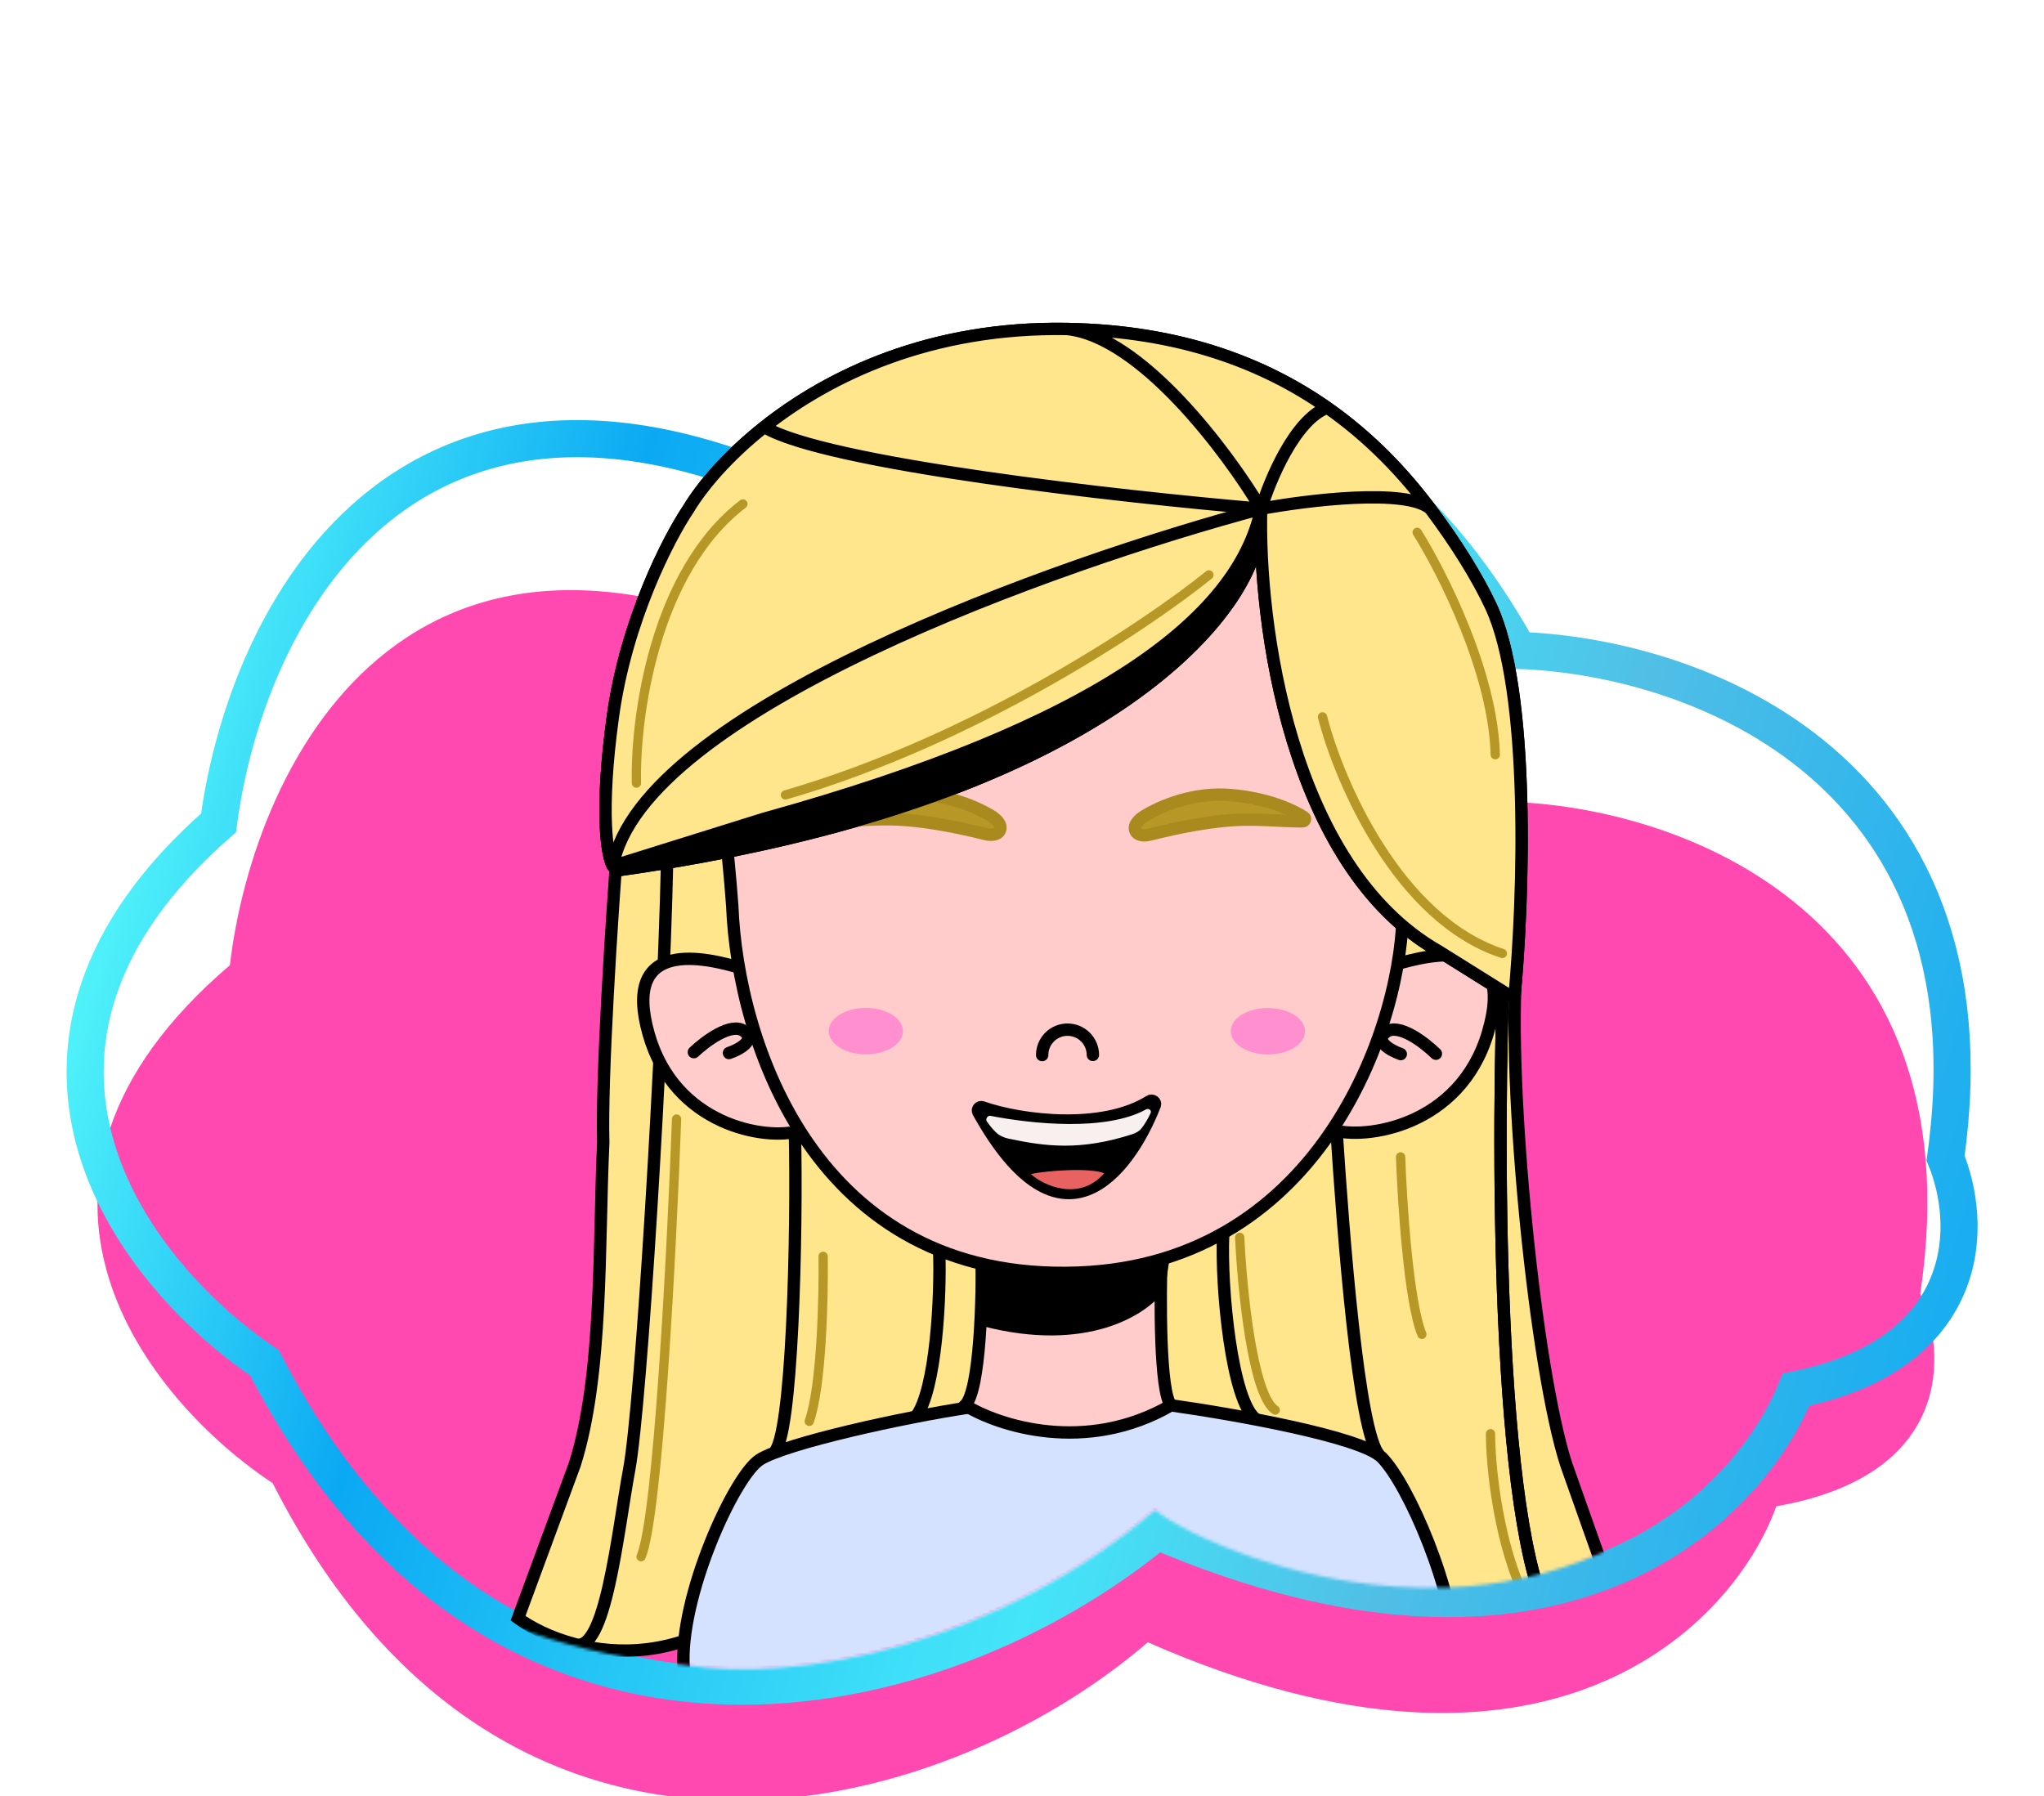<svg width="661" height="581" viewBox="0 0 661 581" fill="none" xmlns="http://www.w3.org/2000/svg">
<g filter="url(#filter0_i_198_361)">
<path d="M90.175 436.69C164.842 583.62 305.88 546.186 373.173 488.163C502.597 545.063 562.607 482.547 576.434 444.177C633.956 434.07 631.436 394.109 622.986 375.391C641.791 249.237 540.483 216.763 487.479 216.295C420.37 92.387 322.78 139.71 282.374 178.86C135.989 93.884 84.029 203.661 76.347 269.171C-7.354 340.671 50.69 410.642 90.175 436.69Z" fill="#FF48B0"/>
</g>
<path d="M31.324 371.713C40.656 402.55 65.374 427.159 85.544 440.812C123.789 515.067 179.271 543.461 234.241 545.281C287.535 547.045 339.603 523.827 374.203 495.149C438.255 522.535 486.23 521.282 520.402 507.458C553.259 494.167 572.582 469.551 580.83 449.451C608.841 443.76 623.767 430.685 630.011 415.265C635.987 400.504 633.427 384.963 629.167 374.578C638.24 310.529 617.038 269.207 585.935 244.046C556.288 220.064 518.313 211.281 491.068 210.37C456.956 149.255 414.627 129.13 374.717 130.434C336.906 131.669 302.698 152.113 281.501 171.448C245.996 151.434 215.587 142.555 189.655 141.911C162.666 141.242 140.862 149.508 123.67 162.842C90.392 188.652 75.031 232.867 70.678 266.141C50.197 284.049 37.92 302.166 31.956 319.938C25.806 338.264 26.511 355.809 31.324 371.713Z" stroke="url(#paint0_linear_198_361)" stroke-width="12"/>
<mask id="mask0_198_361" style="mask-type:alpha" maskUnits="userSpaceOnUse" x="20" y="0" width="608" height="540">
<path d="M627.529 295.747C612.184 423.964 566.572 480.598 518.029 502.163C501.338 509.577 484.301 512.846 468.029 513.453C422.138 515.166 382.331 495.71 373.529 488.375C323.182 531.51 258.029 544.875 220.529 538.375C86.299 527.123 -18.167 379.392 33.432 295.747C33.432 190.359 170.242 0 391.661 0C560.261 0 627.529 190.359 627.529 295.747Z" fill="#D9D9D9"/>
</mask>
<g mask="url(#mask0_198_361)">
<path d="M490.401 312.203C487.341 351.482 496.548 443.046 506.495 473.652L524.094 523.388C513.388 529.764 483.251 538.691 448.352 523.388C389.942 515.481 265.775 504.412 236.393 523.388C218.155 535.167 200.153 535.369 186.558 531.937C186.331 531.901 186.101 531.842 185.868 531.759C177.883 529.648 171.478 526.303 167.529 523.388L185.868 473.652C195.075 444.576 193.542 402.237 195.084 369.59C194.472 348.166 197.89 296.39 199.675 273.18L324.396 140.042L412.39 135.451L448.352 176.77L490.401 312.203Z" fill="#FFE68C"/>
<path d="M215.734 278.536C214.456 337.709 207.317 454.523 203.491 475.183C199.687 495.728 195.79 535.289 185.868 531.759M185.868 531.759C177.883 529.648 171.478 526.303 167.529 523.388L185.868 473.652C195.075 444.576 193.542 402.237 195.084 369.59C194.472 348.166 197.89 296.39 199.675 273.18L324.396 140.042L412.39 135.451L448.352 176.77L490.401 312.203C487.341 351.482 496.548 443.046 506.495 473.652L524.094 523.388C513.388 529.764 483.251 538.691 448.352 523.388C389.942 515.481 265.775 504.412 236.393 523.388C217.844 535.367 199.539 535.373 185.868 531.759Z" stroke="black" stroke-width="4" stroke-linecap="round"/>
<path d="M244.045 473.652C228.13 484.67 222.11 523.132 221.09 540.986C296.841 570.827 347.342 516.501 470.533 540.221C475.344 541.147 458.29 482.834 446.047 472.122C436.253 463.552 396.567 457.329 377.948 455.288C351.627 471.816 322.601 462.175 311.379 455.288L272.356 463.705L244.045 473.652Z" fill="#D5E2FF"/>
<path d="M240.253 313.298C228.136 309.609 200.917 303.16 209.75 334.398C218.157 364.133 247.719 368.923 258.356 365.782L259.415 364.781L257.556 360.947C254.104 353.934 252.714 351.157 252.336 350.459C249.37 343.661 250.46 345.864 249.802 344.627C249.194 343.485 246.127 334.018 244.67 329.427L240.253 313.298Z" fill="#FFCBCB" stroke="black" stroke-width="4"/>
<path d="M481.17 334.006C490.611 302.063 463.152 308.386 450.913 312.04C449.954 313.465 447.683 318.276 446.27 326.118C445.154 332.31 441.286 342.089 439.492 346.205C439.602 347.929 433.721 359.725 430.767 365.407C441.396 368.743 472.183 364.412 481.17 334.006Z" fill="#FFCBCB" stroke="black" stroke-width="4"/>
<path d="M375.627 404.788C356.039 416.419 328.698 409.634 317.475 404.788C317.73 419.326 317.016 449.627 312.119 454.524C322.831 461.155 351.142 470.439 378.688 454.524C375.015 450.239 375.117 419.581 375.627 404.788Z" fill="#FFCBCB"/>
<path d="M378.688 454.524C375.015 450.239 375.117 419.581 375.628 404.788C356.039 416.419 328.698 409.634 317.475 404.788C317.73 419.326 317.016 449.627 312.119 454.524C322.831 461.155 351.142 470.439 378.688 454.524ZM378.688 454.524C398.591 457.329 440.079 464.624 446.813 471.357C455.229 479.774 470.533 514.206 471.298 538.691" stroke="black" stroke-width="4" stroke-linecap="round"/>
<path d="M223.085 539.323C223.159 540.425 222.325 541.378 221.223 541.451C220.121 541.525 219.168 540.691 219.094 539.589L223.085 539.323ZM313.283 457.266C303.145 458.787 288.453 461.644 275.26 464.79C268.664 466.362 262.469 468 257.419 469.572C252.294 471.167 248.565 472.63 246.738 473.804L244.576 470.439C246.916 468.935 251.137 467.338 256.23 465.753C261.398 464.144 267.688 462.483 274.332 460.899C287.619 457.731 302.424 454.85 312.689 453.31L313.283 457.266ZM246.738 473.804C245.987 474.287 244.971 475.271 243.744 476.83C242.541 478.36 241.223 480.332 239.849 482.665C237.101 487.329 234.187 493.333 231.566 499.908C226.296 513.129 222.351 528.3 223.085 539.323L219.094 539.589C218.299 527.657 222.516 511.809 227.851 498.427C230.532 491.699 233.532 485.505 236.402 480.634C237.837 478.199 239.254 476.069 240.6 474.358C241.921 472.677 243.266 471.281 244.576 470.439L246.738 473.804Z" fill="black"/>
<path d="M318.24 426.979C351.295 435.549 369.761 423.408 374.862 416.266L376.393 405.554L317.475 409.38L318.24 426.979Z" fill="black" stroke="black" stroke-width="4"/>
<path d="M434.615 178.328C408.248 142.89 354.591 145.773 338.97 153.842C287.988 139.42 264.641 203.496 252.507 217.35C227.99 245.344 234.062 253.994 236.808 293.14C238.525 336.236 263.156 414.753 348.557 411.61C428.559 408.666 454.127 329.025 453.612 293.14C456.187 262.063 460.982 213.766 434.615 178.328Z" fill="#FFCBCB" stroke="black" stroke-width="4"/>
<path d="M464.341 340.804C460.691 337.232 452.366 330.822 448.271 333.756C444.175 336.69 449.712 339.76 452.992 340.928" stroke="black" stroke-width="4" stroke-linecap="round"/>
<path d="M224.391 340.3C228.091 336.781 236.506 330.49 240.559 333.482C244.612 336.474 239.032 339.464 235.736 340.586" stroke="black" stroke-width="4" stroke-linecap="round"/>
<path d="M371.787 356.171C356.76 365.686 330.641 362.667 317.637 358.136C316.747 357.825 315.916 358.832 316.373 359.657C342.733 407.192 364.691 379.854 373.454 357.42C373.822 356.477 372.642 355.629 371.787 356.171Z" fill="black" stroke="black" stroke-width="4" stroke-linecap="round"/>
<path d="M370.629 358.809C357.607 366.014 333.636 363.513 320.314 360.9C319.365 360.713 318.588 361.943 319.145 362.734C319.886 363.786 320.754 364.95 322.061 366.224C323.165 367.299 324.603 367.946 326.111 368.265C338.04 370.786 349.197 372.299 366.124 366.856C367.232 366.499 368.289 365.951 369.039 365.06C370.239 363.632 371.31 361.714 372.096 360.007C372.501 359.125 371.478 358.339 370.629 358.809Z" fill="#F8EFEF"/>
<path d="M333.364 379.724C338.72 378.545 352.799 377.638 357.084 379.475C349.126 388.656 337.445 383.549 333.364 379.724Z" fill="#E86262"/>
<path d="M198.9 281.597C356.83 259.56 404.729 198.194 407.024 172.179L304.493 242.574L198.9 281.597Z" fill="black" stroke="black" stroke-width="4"/>
<path d="M407.834 164.555C400.438 200.008 354.993 234.922 247.15 264.791L198.18 280.094C196.395 277.034 193.895 263.108 198.18 231.889C202.465 200.67 216.289 173.992 222.665 164.555C227.007 157.349 235.191 147.573 247.15 138.093C268.209 121.4 300.975 105.622 345.091 106.403C381.677 107.05 408.809 117.562 429.214 131.85C443.184 141.632 454 153.185 462.536 164.555C470.998 175.826 477.698 186.677 482.055 195.927C495.018 223.445 492.767 291.062 489.707 322.943L485.989 320.62L465.221 307.64C416.863 280.094 406.814 200.773 407.834 164.555Z" fill="#FFE68C"/>
<path d="M407.834 164.555C400.438 200.008 354.993 234.922 247.15 264.791L198.18 280.094M407.834 164.555C406.814 200.773 416.863 280.094 465.221 307.64L485.989 320.62M407.834 164.555C410.625 155.259 418.808 135.703 429.214 131.85M407.834 164.555C341.79 182.163 207.398 229.922 198.18 280.094M407.834 164.555C396.882 146.2 369 108.874 345.091 106.403M407.834 164.555C422.893 161.759 454.915 157.844 462.536 164.555M407.834 164.555C362.435 160.696 266.739 150 247.15 138.093M198.18 280.094C196.395 277.034 193.895 263.108 198.18 231.889C202.465 200.67 216.289 173.992 222.665 164.555C227.007 157.349 235.191 147.573 247.15 138.093M485.989 320.62L489.707 322.943C492.767 291.062 495.018 223.445 482.055 195.927C477.698 186.677 470.998 175.826 462.536 164.555M485.989 320.62C483.898 383.618 484.918 513.441 505.73 528.744M429.214 131.85C408.809 117.562 381.677 107.05 345.091 106.403M429.214 131.85C443.184 141.632 454 153.185 462.536 164.555M345.091 106.403C300.975 105.622 268.209 121.4 247.15 138.093" stroke="black" stroke-width="4" stroke-linecap="round"/>
<path d="M292.5 257.146C304.242 256.154 314.695 260.411 320.317 263.749C322.141 264.832 324.218 266.718 323.309 268.634C322.966 269.357 322.182 269.909 320.67 269.99C319.893 270.031 319.118 269.869 318.362 269.681C307.529 266.985 298.064 265.448 290.6 265.068C283.533 264.708 276.44 265.529 269.364 265.529C268.549 265.529 268.222 264.583 268.911 264.148C272.848 261.657 280.901 258.127 292.5 257.146Z" fill="#B79725" stroke="#A88A1F" stroke-width="4"/>
<path d="M198.9 281.597C356.83 259.56 404.729 198.194 407.024 172.179L304.493 242.574L198.9 281.597Z" fill="black" stroke="black" stroke-width="4"/>
<path d="M407.834 164.555C400.438 200.008 354.993 234.922 247.15 264.791L198.18 280.094C196.395 277.034 193.895 263.108 198.18 231.889C202.465 200.67 216.289 173.992 222.665 164.555C227.007 157.349 235.191 147.573 247.15 138.093C268.209 121.4 300.975 105.622 345.091 106.403C381.677 107.05 408.809 117.562 429.214 131.85C443.184 141.632 454 153.185 462.536 164.555C470.998 175.826 477.698 186.677 482.055 195.927C495.018 223.445 492.767 291.062 489.707 322.943L485.989 320.62L465.221 307.64C416.863 280.094 406.814 200.773 407.834 164.555Z" fill="#FFE68C"/>
<path d="M407.834 164.555C400.438 200.008 354.993 234.922 247.15 264.791L198.18 280.094M407.834 164.555C406.814 200.773 416.863 280.094 465.221 307.64L485.989 320.62M407.834 164.555C410.625 155.259 418.808 135.703 429.214 131.85M407.834 164.555C341.79 182.163 207.398 229.922 198.18 280.094M407.834 164.555C396.882 146.2 369 108.874 345.091 106.403M407.834 164.555C422.893 161.759 454.915 157.844 462.536 164.555M407.834 164.555C362.435 160.696 266.739 150 247.15 138.093M198.18 280.094C196.395 277.034 193.895 263.108 198.18 231.889C202.465 200.67 216.289 173.992 222.665 164.555C227.007 157.349 235.191 147.573 247.15 138.093M485.989 320.62L489.707 322.943C492.767 291.062 495.018 223.445 482.055 195.927C477.698 186.677 470.998 175.826 462.536 164.555M485.989 320.62C483.898 383.618 484.918 513.441 505.73 528.744M429.214 131.85C408.809 117.562 381.677 107.05 345.091 106.403M429.214 131.85C443.184 141.632 454 153.185 462.536 164.555M345.091 106.403C300.975 105.622 268.209 121.4 247.15 138.093" stroke="black" stroke-width="4" stroke-linecap="round"/>
<path d="M257.053 365.765C257.818 398.412 256.288 466.154 250.166 469.827" stroke="black" stroke-width="4"/>
<path d="M303.728 404.788C304.238 418.56 302.809 449.779 296.076 458.349" stroke="black" stroke-width="4"/>
<path d="M395.547 399.431C394.782 416.265 398.302 453.605 406.259 459.114" stroke="black" stroke-width="4"/>
<path d="M432.274 366.529C434.315 398.411 439.314 463.858 446.047 470.591" stroke="black" stroke-width="4"/>
<path d="M427.684 231.861C433.04 252.776 452.169 297.359 485.836 308.377" stroke="#B79725" stroke-width="3" stroke-linecap="round"/>
<path d="M458.29 172.179C466.452 185.186 482.928 217.782 483.54 244.104" stroke="#B79725" stroke-width="3" stroke-linecap="round"/>
<path d="M205.815 253.286C205.305 232.371 211.477 185.033 240.247 162.997" stroke="#B79725" stroke-width="3" stroke-linecap="round"/>
<path d="M482.01 463.705C482.01 472.887 483.999 495.842 491.957 514.206" stroke="#B79725" stroke-width="3" stroke-linecap="round"/>
<path d="M266.19 406.342C266.369 419.411 265.72 448.382 261.694 459.715" stroke="#B79725" stroke-width="3" stroke-linecap="round"/>
<path d="M400.903 400.197C401.668 416.775 405.035 451.157 412.38 456.054" stroke="#B79725" stroke-width="3" stroke-linecap="round"/>
<path d="M218.795 361.938C217.264 403.766 212.827 490.639 207.317 503.493" stroke="#B79725" stroke-width="3" stroke-linecap="round"/>
<path d="M390.956 185.952C370.807 202.275 315.205 239.36 253.992 257.112" stroke="#B79725" stroke-width="3" stroke-linecap="round"/>
<path d="M452.934 374.182C453.444 388.975 455.536 421.163 459.821 431.569" stroke="#B79725" stroke-width="3" stroke-linecap="round"/>
</g>
<path d="M337.023 341.244C337.017 339.07 337.875 336.982 339.408 335.441C340.941 333.899 343.024 333.029 345.198 333.023C347.372 333.017 349.46 333.875 351.001 335.408C352.543 336.941 353.413 339.024 353.419 341.198" stroke="black" stroke-width="4" stroke-linecap="round"/>
<g filter="url(#filter1_f_198_361)">
<path d="M280 341C273.373 341 268 337.642 268 333.5C268 329.358 273.373 326 280 326C286.627 326 292 329.358 292 333.5C292 337.642 286.627 341 280 341Z" fill="#FF8FCF"/>
</g>
<g filter="url(#filter2_f_198_361)">
<path d="M410 341.032C416.627 341.05 422.009 337.706 422.02 333.564C422.031 329.422 416.667 326.05 410.04 326.032C403.413 326.014 398.031 329.358 398.02 333.5C398.009 337.642 403.372 341.014 410 341.032Z" fill="#FF8FCF"/>
</g>
<path d="M398.03 257.149C386.275 256.141 375.812 260.468 370.194 263.855C368.382 264.947 366.35 266.815 367.2 268.752C367.531 269.504 368.311 270.084 369.845 270.171C370.633 270.216 371.417 270.048 372.182 269.855C382.987 267.13 392.432 265.572 399.885 265.183C406.982 264.813 414.107 265.649 421.213 265.649C422.017 265.649 422.344 264.715 421.668 264.279C417.749 261.752 409.677 258.147 398.03 257.149Z" fill="#B79725" stroke="#A88A1F" stroke-width="4"/>
<defs>
<filter id="filter0_i_198_361" x="31.529" y="136.375" width="596" height="416.5" filterUnits="userSpaceOnUse" color-interpolation-filters="sRGB">
<feFlood flood-opacity="0" result="BackgroundImageFix"/>
<feBlend mode="normal" in="SourceGraphic" in2="BackgroundImageFix" result="shape"/>
<feColorMatrix in="SourceAlpha" type="matrix" values="0 0 0 0 0 0 0 0 0 0 0 0 0 0 0 0 0 0 127 0" result="hardAlpha"/>
<feOffset dx="-2" dy="43"/>
<feGaussianBlur stdDeviation="6.75"/>
<feComposite in2="hardAlpha" operator="arithmetic" k2="-1" k3="1"/>
<feColorMatrix type="matrix" values="0 0 0 0 0.957 0 0 0 0 0.2 0 0 0 0 0.557 0 0 0 1 0"/>
<feBlend mode="normal" in2="shape" result="effect1_innerShadow_198_361"/>
</filter>
<filter id="filter1_f_198_361" x="264" y="322" width="32" height="23" filterUnits="userSpaceOnUse" color-interpolation-filters="sRGB">
<feFlood flood-opacity="0" result="BackgroundImageFix"/>
<feBlend mode="normal" in="SourceGraphic" in2="BackgroundImageFix" result="shape"/>
<feGaussianBlur stdDeviation="2" result="effect1_foregroundBlur_198_361"/>
</filter>
<filter id="filter2_f_198_361" x="394.02" y="322.032" width="32" height="23" filterUnits="userSpaceOnUse" color-interpolation-filters="sRGB">
<feFlood flood-opacity="0" result="BackgroundImageFix"/>
<feBlend mode="normal" in="SourceGraphic" in2="BackgroundImageFix" result="shape"/>
<feGaussianBlur stdDeviation="2" result="effect1_foregroundBlur_198_361"/>
</filter>
<linearGradient id="paint0_linear_198_361" x1="33.529" y1="246.006" x2="687.571" y2="441.809" gradientUnits="userSpaceOnUse">
<stop stop-color="#58FAFA"/>
<stop offset="0.205" stop-color="#0AA9F3"/>
<stop offset="0.485" stop-color="#3EDFF8"/>
<stop offset="0.535" stop-color="#44E5F8"/>
<stop offset="0.69" stop-color="#50BFE6"/>
<stop offset="1" stop-color="#03A7F4"/>
</linearGradient>
</defs>
</svg>
